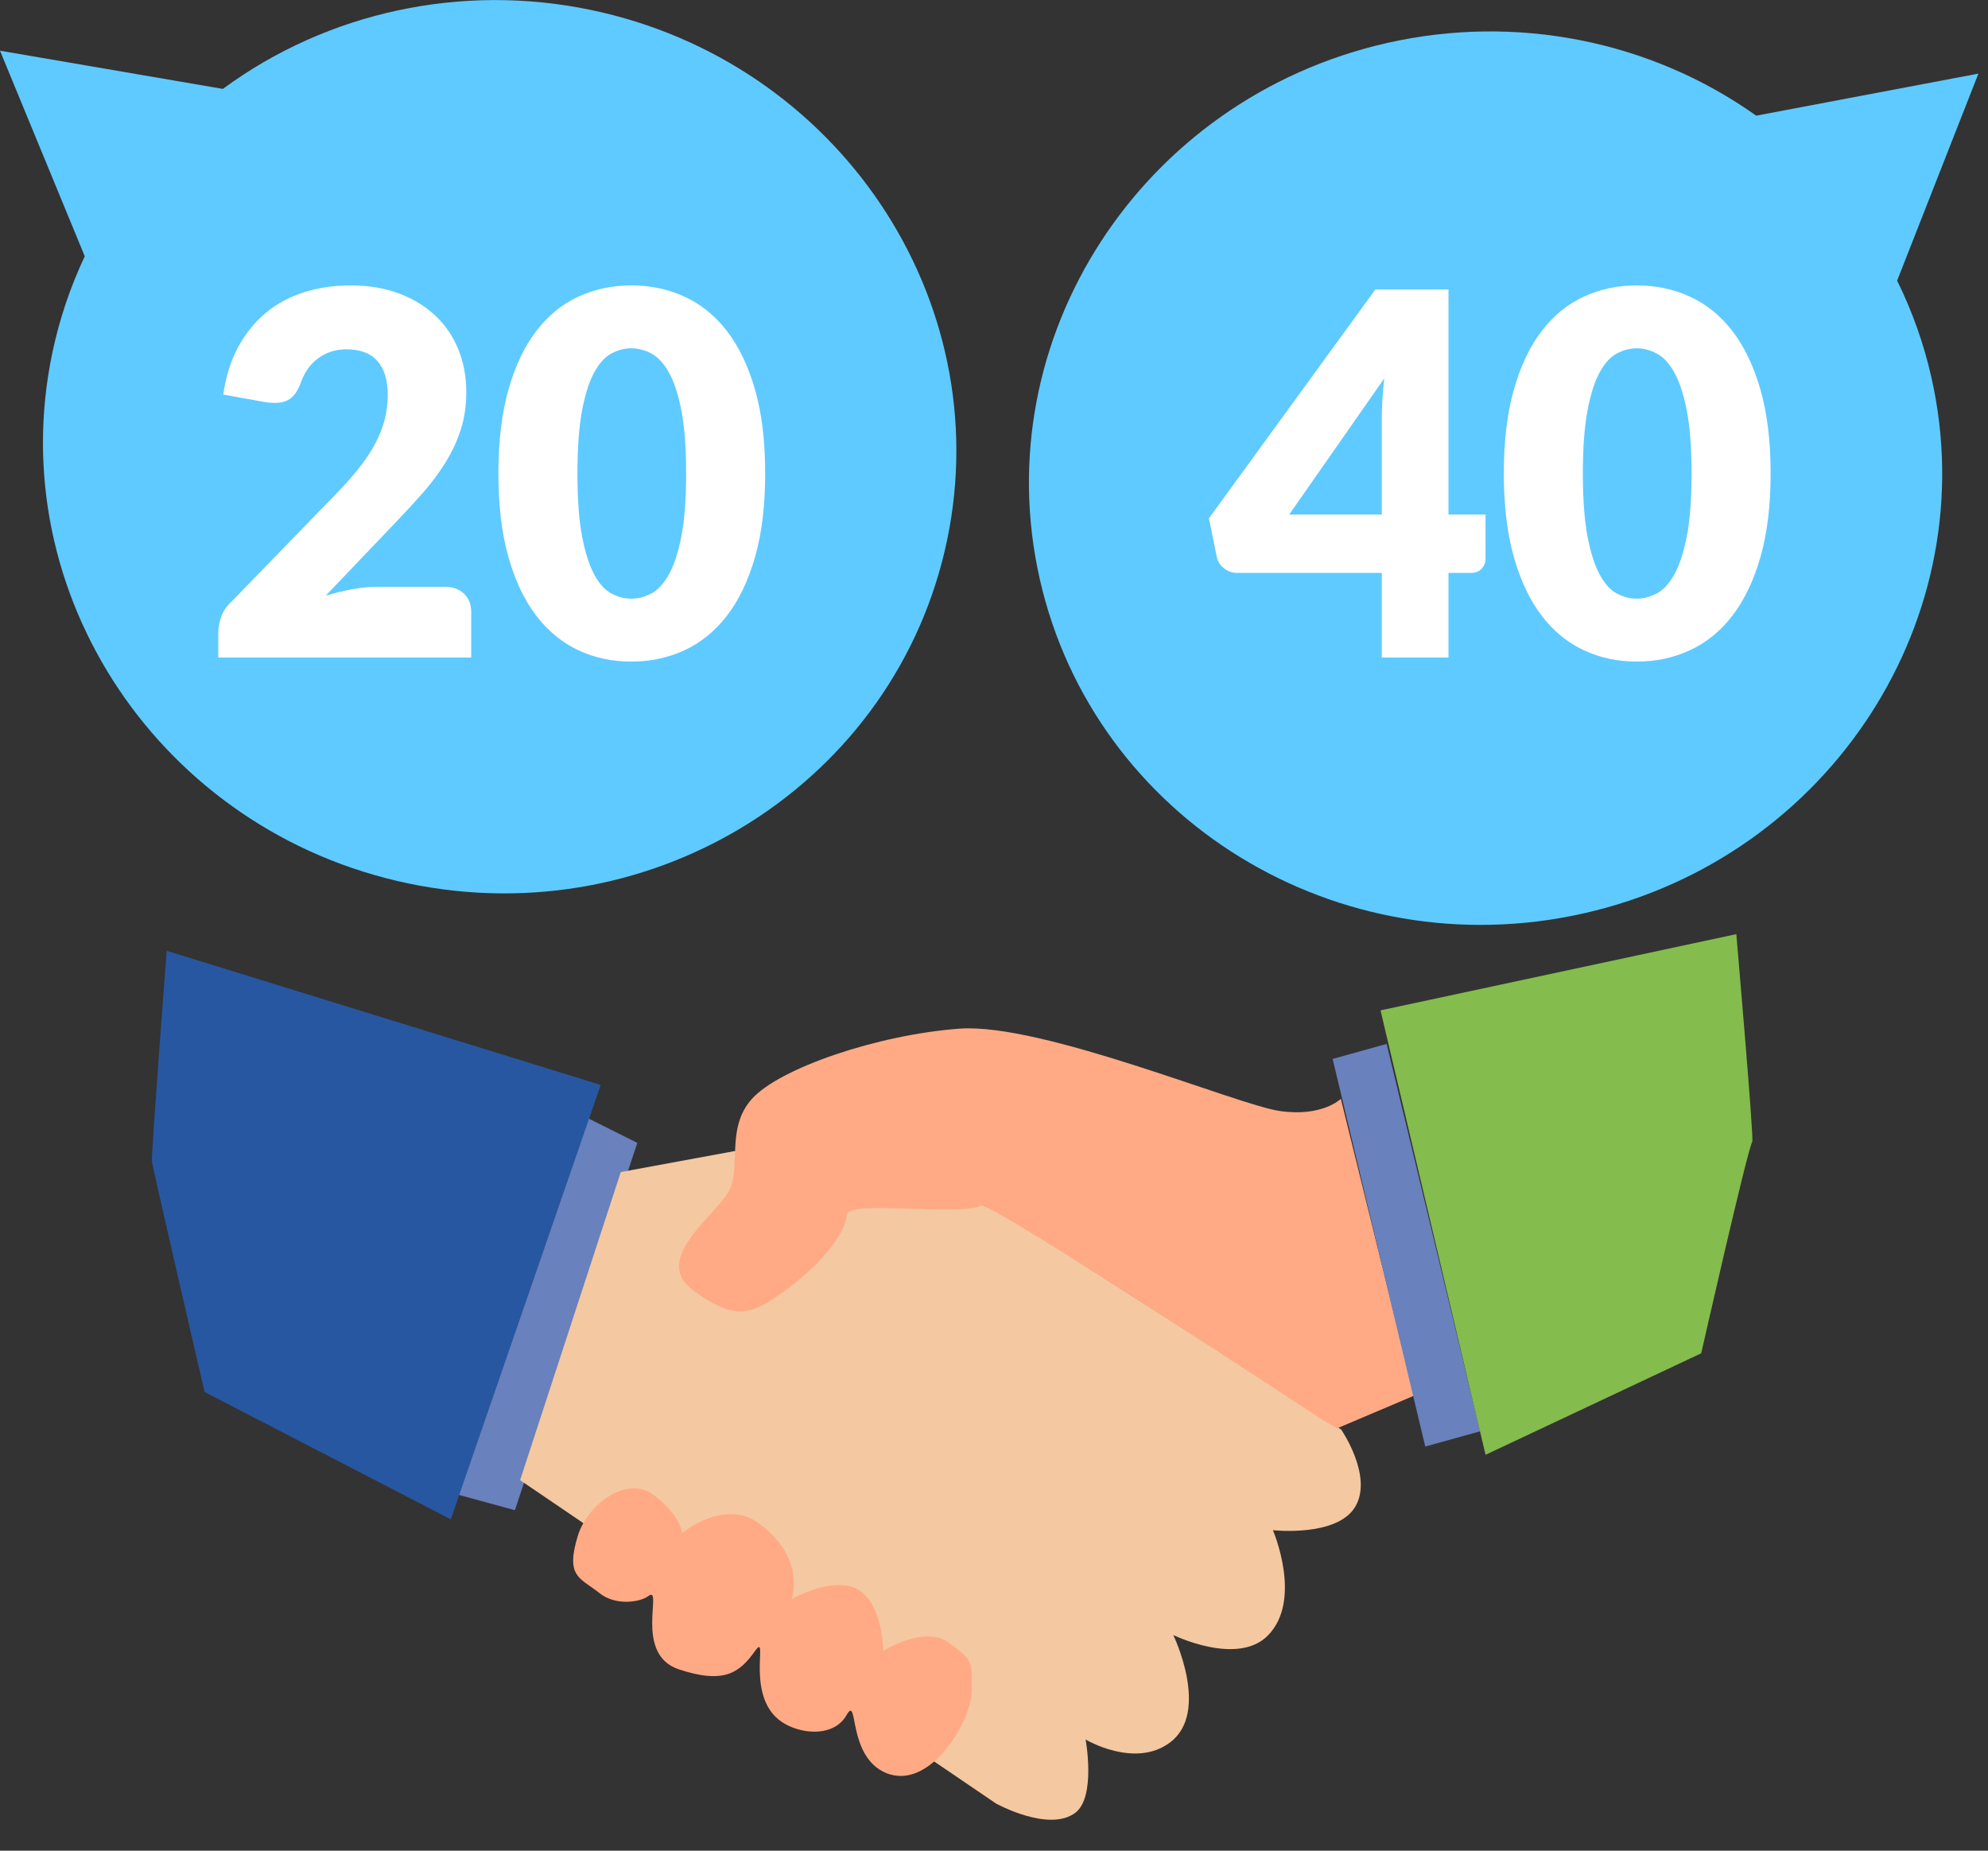<?xml version="1.0" encoding="UTF-8" standalone="no"?><!DOCTYPE svg PUBLIC "-//W3C//DTD SVG 1.1//EN" "http://www.w3.org/Graphics/SVG/1.1/DTD/svg11.dtd"><svg width="100%" height="100%" viewBox="0 0 58 54" version="1.1" xmlns="http://www.w3.org/2000/svg" xmlns:xlink="http://www.w3.org/1999/xlink" xml:space="preserve" xmlns:serif="http://www.serif.com/" style="fill-rule:evenodd;clip-rule:evenodd;stroke-linejoin:round;stroke-miterlimit:2;"><rect x="0" y="0" width="58" height="54" fill="#333333" stroke="none"/><g><g id="ręce"><path id="Shape-1181" serif:id="Shape 1181" d="M16.992,32.547l1.602,0.801l-3.572,10.717l-1.959,-0.534l3.929,-10.984Z" style="fill:#6981bd;"/><path id="Shape-1180" serif:id="Shape 1180" d="M17.526,31.657l-4.374,12.675l-7.183,-3.716c0,0 -1.506,-6.492 -1.536,-6.726c-0.025,-0.187 0.431,-6.147 0.431,-6.147l12.662,3.914Z" style="fill:#2857a1;"/><path id="Shape-1182" serif:id="Shape 1182" d="M18.111,34.199l7.197,-1.327l5.266,3.374l8.555,5.466c0,-0 0.942,1.366 0.408,2.256c-0.534,0.89 -2.4,0.681 -2.4,0.681c-0,0 0.882,2.044 -0.154,3.08c-0.89,0.89 -2.753,-0.021 -2.753,-0.021c0,0 1.089,2.25 -0.096,3.136c-1.027,0.77 -2.461,-0.087 -2.461,-0.087c-0,0 0.307,1.674 -0.298,2.135c-0.77,0.587 -2.315,-0.267 -2.315,-0.267l-13.886,-9.436l2.937,-8.99Z" style="fill:#f4c8a0;"/><path id="Shape-1183" serif:id="Shape 1183" d="M39.119,32.062c-0,0 -0.534,0.535 -1.78,0.356c-1.246,-0.178 -6.943,-2.581 -9.347,-2.403c-2.403,0.178 -5.252,1.157 -6.053,2.047c-0.801,0.891 -0.267,2.048 -0.712,2.76c-0.445,0.712 -2.225,1.958 -0.979,2.848c1.246,0.89 1.691,0.712 2.759,-0.089c1.069,-0.801 1.692,-1.691 1.692,-2.136c-0,-0.445 3.275,0.054 3.916,-0.267c0.269,-0.135 9.971,6.253 9.971,6.253l0.427,0.245l2.245,-0.954l-2.139,-8.66Z" style="fill:#ffaa85;"/><path id="Shape-1184" serif:id="Shape 1184" d="M19.091,43.634c-0.802,-0.623 -1.952,0.283 -2.226,1.158c-0.387,1.237 0.072,1.245 0.623,1.691c0.469,0.378 1.183,0.27 1.425,0.089c0.455,-0.343 -0.446,1.691 0.89,2.136c1.335,0.445 1.78,0.089 2.225,-0.534c0.445,-0.623 -0.371,1.445 0.89,2.136c0.549,0.302 1.425,0.356 1.781,-0.267c0.356,-0.623 0.002,1.215 1.157,1.692c1.275,0.525 2.492,-1.514 2.492,-2.404c0,-0.89 0.055,-0.859 -0.657,-1.393c-0.712,-0.534 -1.924,0.236 -1.924,0.236c-0,0 -0,-1.335 -0.712,-1.78c-0.712,-0.445 -1.959,0.267 -1.959,0.267c0,-0 0.442,-1.217 -0.979,-2.226c-1.001,-0.71 -2.219,0.3 -2.219,0.3c0,-0 -0.006,-0.478 -0.807,-1.101Z" style="fill:#ffaa85;"/><path id="Shape-1185" serif:id="Shape 1185" d="M38.88,30.898l2.702,11.31l1.603,-0.445l-2.73,-11.303l-1.575,0.438Z" style="fill:#6981bd;"/><path id="Shape-1186" serif:id="Shape 1186" d="M40.277,29.481l3.064,12.968l6.292,-2.962c-0,0 1.341,-5.915 1.49,-6.176c0.051,-0.088 -0.466,-6.054 -0.466,-6.054l-10.38,2.224Z" style="fill:#84bc4d;"/></g><path d="M11.917,25.778c7.205,1.504 14.246,-2.985 15.715,-10.019c1.468,-7.033 -3.189,-13.965 -10.393,-15.469c-3.766,-0.786 -7.68,0.054 -10.737,2.304l-6.502,-1.115l2.473,5.999c-0.427,0.904 -0.745,1.854 -0.949,2.831c-1.468,7.033 3.189,13.965 10.393,15.469Z" style="fill:#5fcaff;"/><g><path d="M10.231,8.328c0.519,-0 0.987,0.077 1.402,0.232c0.416,0.155 0.77,0.37 1.063,0.645c0.293,0.275 0.518,0.603 0.674,0.984c0.156,0.381 0.234,0.8 0.234,1.257c0,0.393 -0.054,0.757 -0.162,1.091c-0.108,0.334 -0.256,0.653 -0.443,0.955c-0.188,0.302 -0.405,0.594 -0.652,0.877c-0.248,0.283 -0.511,0.569 -0.79,0.859l-2.053,2.152c0.264,-0.078 0.524,-0.141 0.781,-0.188c0.258,-0.046 0.499,-0.07 0.725,-0.07l1.96,0c0.24,0 0.43,0.068 0.569,0.203c0.14,0.135 0.209,0.313 0.209,0.534l0,1.327l-7.379,0l-0,-0.737c-0,-0.142 0.028,-0.295 0.086,-0.457c0.058,-0.162 0.159,-0.309 0.303,-0.442l3.027,-3.118c0.259,-0.266 0.485,-0.519 0.677,-0.76c0.192,-0.24 0.351,-0.478 0.476,-0.711c0.125,-0.233 0.218,-0.467 0.281,-0.7c0.062,-0.234 0.093,-0.481 0.093,-0.741c0,-0.428 -0.099,-0.756 -0.299,-0.984c-0.199,-0.229 -0.503,-0.343 -0.911,-0.343c-0.168,-0 -0.322,0.025 -0.462,0.074c-0.139,0.049 -0.264,0.115 -0.374,0.199c-0.111,0.083 -0.206,0.182 -0.285,0.295c-0.079,0.113 -0.143,0.235 -0.191,0.368c-0.077,0.221 -0.174,0.381 -0.292,0.479c-0.117,0.099 -0.277,0.148 -0.479,0.148c-0.048,-0 -0.1,-0.003 -0.155,-0.008c-0.055,-0.005 -0.112,-0.012 -0.169,-0.022l-1.182,-0.214c0.077,-0.535 0.224,-1.002 0.443,-1.4c0.219,-0.398 0.49,-0.73 0.814,-0.995c0.325,-0.266 0.696,-0.463 1.114,-0.594c0.418,-0.13 0.867,-0.195 1.347,-0.195Z" style="fill:#fff;fill-rule:nonzero;"/><path d="M22.324,13.812c0,0.939 -0.098,1.752 -0.295,2.44c-0.197,0.688 -0.47,1.258 -0.818,1.711c-0.349,0.452 -0.762,0.788 -1.24,1.01c-0.478,0.221 -0.995,0.331 -1.553,0.331c-0.557,0 -1.072,-0.11 -1.546,-0.331c-0.473,-0.222 -0.882,-0.558 -1.228,-1.01c-0.346,-0.453 -0.617,-1.023 -0.811,-1.711c-0.195,-0.688 -0.292,-1.501 -0.292,-2.44c0,-0.938 0.097,-1.752 0.292,-2.44c0.194,-0.688 0.465,-1.258 0.811,-1.71c0.346,-0.452 0.755,-0.787 1.228,-1.006c0.474,-0.219 0.989,-0.328 1.546,-0.328c0.558,-0 1.075,0.109 1.553,0.328c0.478,0.219 0.891,0.554 1.24,1.006c0.348,0.452 0.621,1.022 0.818,1.71c0.197,0.688 0.295,1.502 0.295,2.44Zm-2.306,0c0,-0.742 -0.046,-1.35 -0.137,-1.824c-0.091,-0.474 -0.212,-0.847 -0.364,-1.117c-0.151,-0.27 -0.323,-0.456 -0.515,-0.556c-0.192,-0.101 -0.387,-0.152 -0.584,-0.152c-0.197,0 -0.39,0.051 -0.58,0.152c-0.19,0.1 -0.358,0.286 -0.504,0.556c-0.147,0.27 -0.265,0.643 -0.354,1.117c-0.088,0.474 -0.133,1.082 -0.133,1.824c0,0.747 0.045,1.357 0.133,1.829c0.089,0.471 0.207,0.844 0.354,1.116c0.146,0.273 0.314,0.46 0.504,0.561c0.19,0.1 0.383,0.151 0.58,0.151c0.197,-0 0.392,-0.051 0.584,-0.151c0.192,-0.101 0.364,-0.288 0.515,-0.561c0.152,-0.272 0.273,-0.645 0.364,-1.116c0.091,-0.472 0.137,-1.082 0.137,-1.829Z" style="fill:#fff;fill-rule:nonzero;"/></g><path d="M46.22,26.647c-7.178,1.628 -14.296,-2.74 -15.884,-9.748c-1.588,-7.007 2.949,-14.017 10.127,-15.644c3.752,-0.851 7.68,-0.078 10.775,2.12l6.482,-1.227l-2.371,6.041c0.442,0.896 0.777,1.84 0.998,2.814c1.588,7.007 -2.95,14.017 -10.127,15.644Z" style="fill:#5fcaff;"/><g><path d="M42.26,15.014l1.081,-0l0,1.283c0,0.113 -0.037,0.211 -0.112,0.295c-0.074,0.083 -0.181,0.125 -0.32,0.125l-0.649,-0l0,2.469l-1.946,0l0,-2.469l-4.223,-0c-0.139,-0 -0.265,-0.044 -0.378,-0.133c-0.113,-0.088 -0.184,-0.199 -0.213,-0.332l-0.23,-1.127l4.857,-6.679l2.133,-0l0,6.568Zm-1.946,-2.801c0,-0.172 0.006,-0.358 0.018,-0.557c0.012,-0.199 0.03,-0.404 0.054,-0.615l-2.774,3.973l2.702,-0l0,-2.801Z" style="fill:#fff;fill-rule:nonzero;"/><path d="M51.658,13.812c-0,0.939 -0.099,1.752 -0.296,2.44c-0.197,0.688 -0.47,1.258 -0.818,1.711c-0.348,0.452 -0.761,0.788 -1.239,1.01c-0.478,0.221 -0.996,0.331 -1.553,0.331c-0.558,0 -1.073,-0.11 -1.546,-0.331c-0.474,-0.222 -0.883,-0.558 -1.229,-1.01c-0.346,-0.453 -0.616,-1.023 -0.811,-1.711c-0.194,-0.688 -0.292,-1.501 -0.292,-2.44c0,-0.938 0.098,-1.752 0.292,-2.44c0.195,-0.688 0.465,-1.258 0.811,-1.71c0.346,-0.452 0.755,-0.787 1.229,-1.006c0.473,-0.219 0.988,-0.328 1.546,-0.328c0.557,-0 1.075,0.109 1.553,0.328c0.478,0.219 0.891,0.554 1.239,1.006c0.348,0.452 0.621,1.022 0.818,1.71c0.197,0.688 0.296,1.502 0.296,2.44Zm-2.307,0c0,-0.742 -0.045,-1.35 -0.137,-1.824c-0.091,-0.474 -0.212,-0.847 -0.363,-1.117c-0.152,-0.27 -0.324,-0.456 -0.516,-0.556c-0.192,-0.101 -0.386,-0.152 -0.583,-0.152c-0.197,0 -0.391,0.051 -0.581,0.152c-0.189,0.1 -0.358,0.286 -0.504,0.556c-0.147,0.27 -0.264,0.643 -0.353,1.117c-0.089,0.474 -0.134,1.082 -0.134,1.824c0,0.747 0.045,1.357 0.134,1.829c0.089,0.471 0.206,0.844 0.353,1.116c0.146,0.273 0.315,0.46 0.504,0.561c0.19,0.1 0.384,0.151 0.581,0.151c0.197,-0 0.391,-0.051 0.583,-0.151c0.192,-0.101 0.364,-0.288 0.516,-0.561c0.151,-0.272 0.272,-0.645 0.363,-1.116c0.092,-0.472 0.137,-1.082 0.137,-1.829Z" style="fill:#fff;fill-rule:nonzero;"/></g></g></svg>